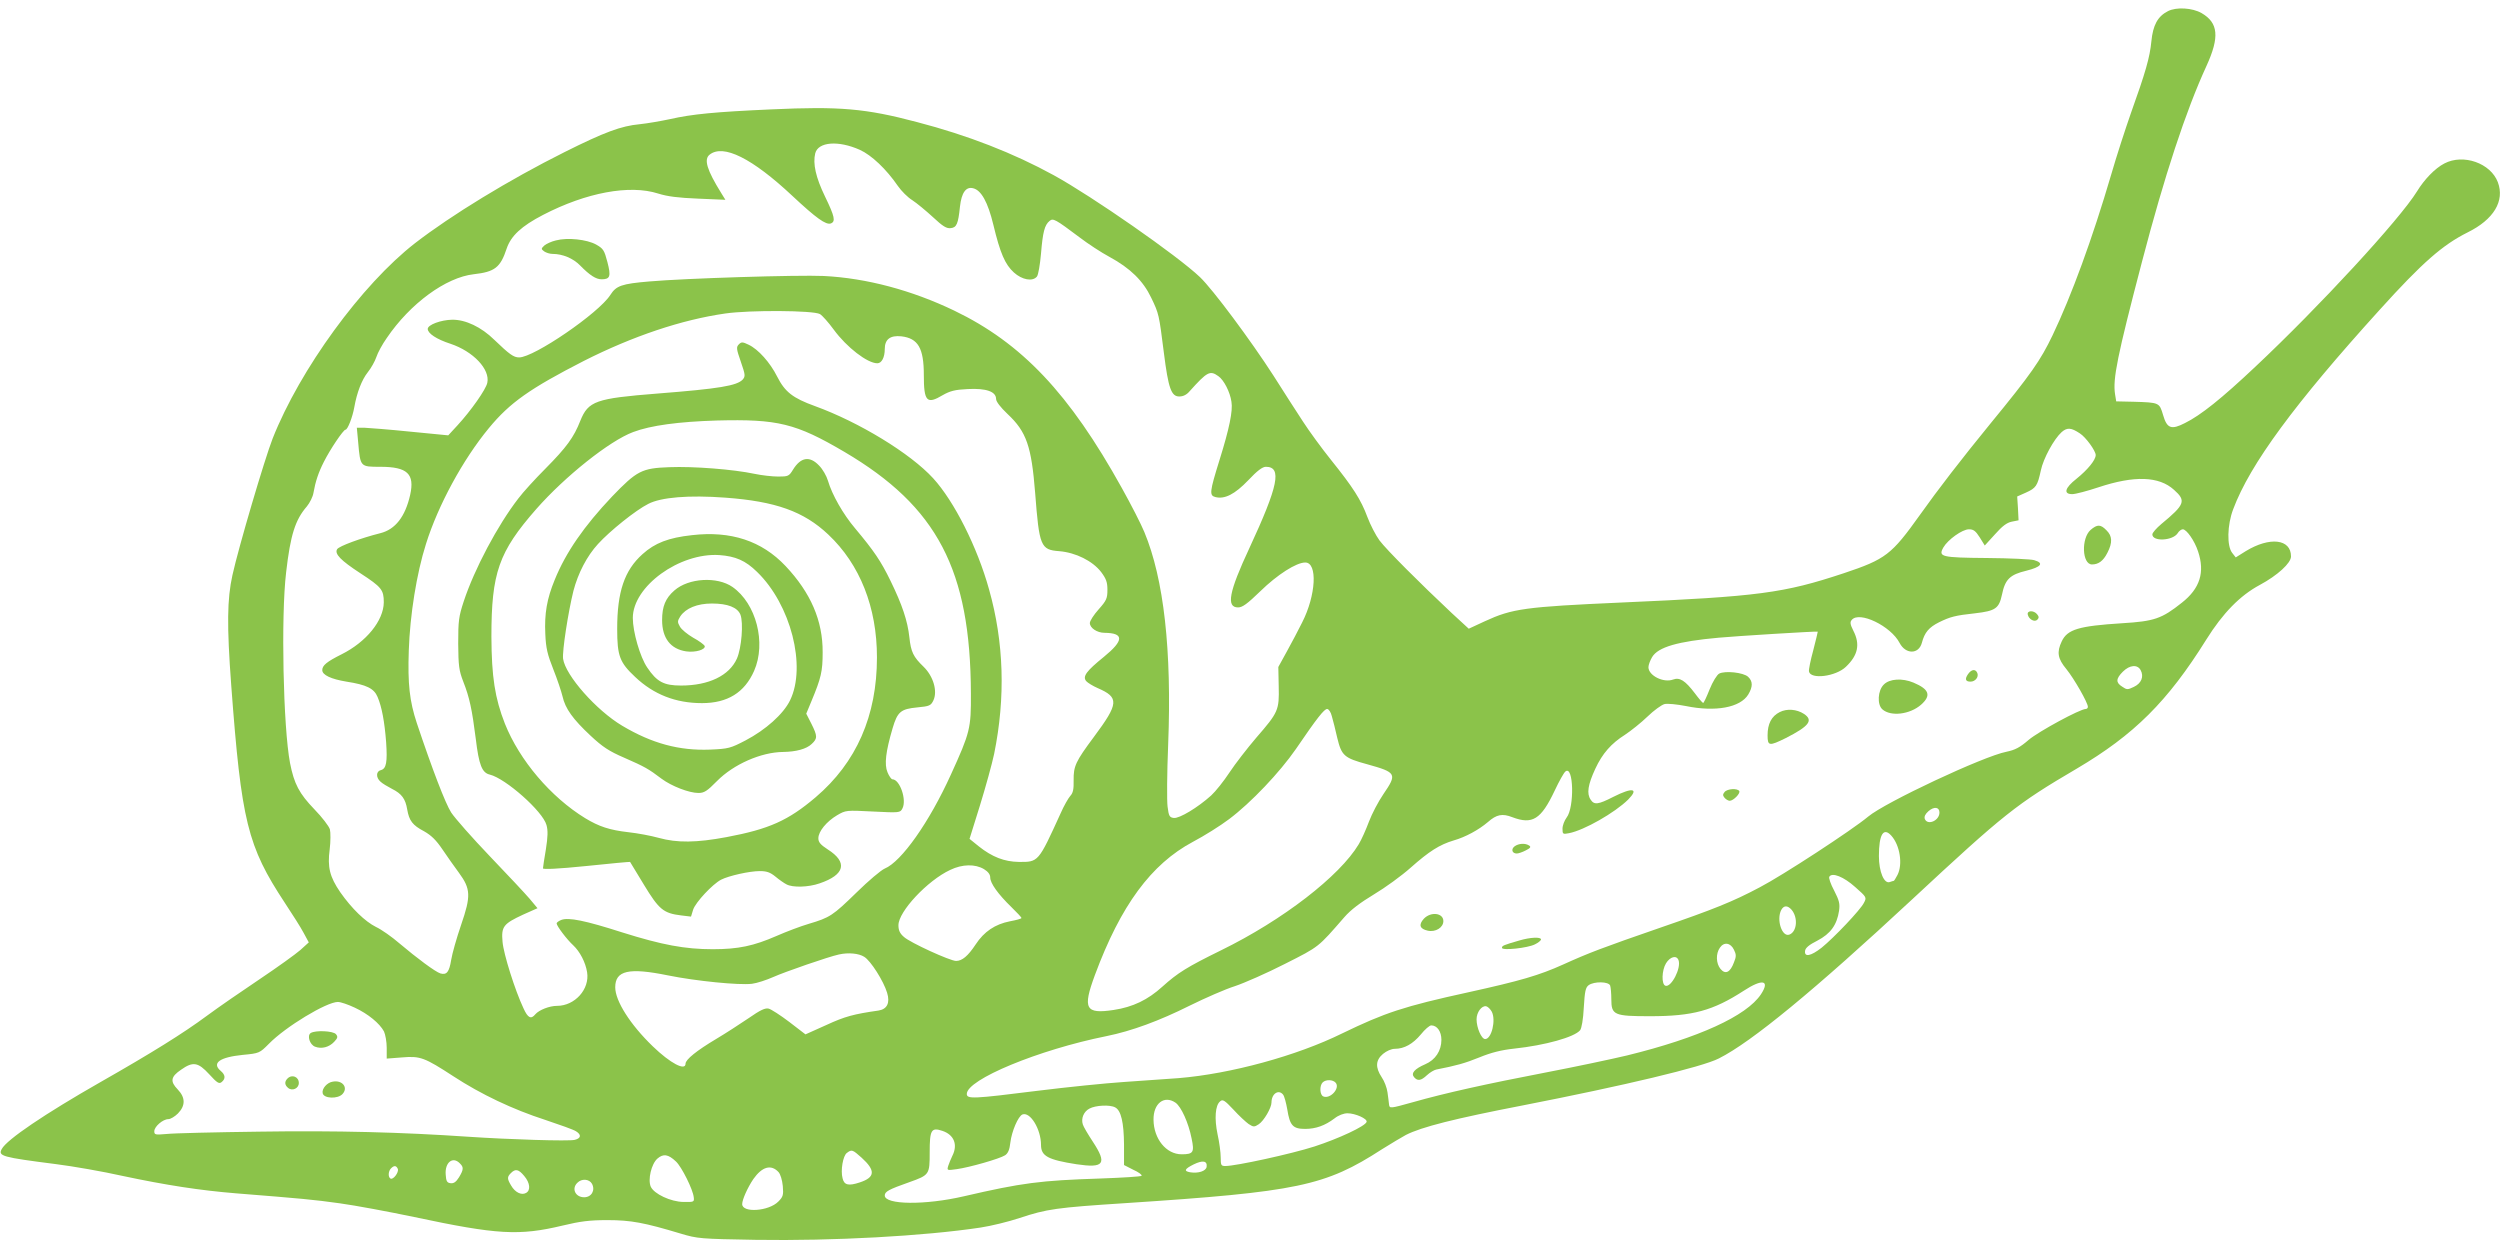 <?xml version="1.0" standalone="no"?>
<!DOCTYPE svg PUBLIC "-//W3C//DTD SVG 20010904//EN"
 "http://www.w3.org/TR/2001/REC-SVG-20010904/DTD/svg10.dtd">
<svg version="1.0" xmlns="http://www.w3.org/2000/svg"
 width="1280pt" height="640pt" viewBox="0 0 1280 640"
 preserveAspectRatio="xMidYMid meet">
<g transform="translate(0,640) scale(0.1,-0.1)"
fill="#8bc34a" stroke="none">
<path d="M11100 6343 c-53 -27 -77 -72 -85 -155 -8 -82 -29 -156 -105 -368
-28 -80 -74 -221 -101 -315 -96 -327 -203 -619 -300 -822 -62 -129 -109 -197
-319 -453 -147 -180 -269 -338 -359 -465 -147 -206 -176 -228 -391 -300 -308
-102 -433 -119 -1140 -150 -492 -22 -557 -31 -698 -96 l-82 -38 -88 81 c-163
153 -333 323 -369 371 -19 26 -47 80 -62 120 -33 89 -73 151 -186 292 -49 61
-113 149 -144 197 -31 47 -99 153 -151 235 -116 180 -310 441 -376 504 -114
109 -552 414 -749 522 -206 113 -439 204 -700 272 -264 70 -397 81 -745 65
-290 -13 -405 -24 -520 -50 -47 -10 -116 -22 -155 -26 -95 -9 -179 -40 -385
-143 -284 -142 -580 -323 -765 -466 -273 -212 -589 -646 -729 -1000 -41 -105
-174 -555 -206 -700 -27 -122 -29 -256 -6 -565 52 -696 83 -822 274 -1112 39
-59 83 -128 97 -155 l26 -48 -43 -39 c-24 -21 -117 -88 -208 -149 -91 -61
-213 -145 -271 -188 -120 -89 -284 -191 -544 -339 -284 -162 -481 -295 -506
-343 -20 -36 1 -42 275 -77 88 -11 243 -38 345 -61 221 -47 396 -74 581 -89
339 -27 394 -32 530 -51 80 -11 251 -43 380 -70 427 -91 538 -97 760 -44 91
22 139 28 230 28 120 0 189 -13 375 -69 87 -26 99 -27 385 -32 397 -6 859 19
1151 63 53 8 143 30 200 49 139 46 187 53 542 76 882 58 1021 87 1313 276 47
29 101 62 122 73 80 41 251 84 597 151 522 102 921 197 1006 241 167 84 489
349 989 814 473 440 534 488 842 669 295 174 466 344 664 661 85 136 173 226
274 280 91 49 160 112 160 146 0 90 -109 102 -232 27 l-51 -32 -18 23 c-28 35
-26 143 5 224 86 230 315 541 751 1022 218 241 321 331 449 395 134 66 191
161 155 257 -37 98 -177 147 -274 96 -48 -25 -102 -81 -140 -143 -88 -143
-500 -590 -828 -898 -173 -163 -279 -248 -360 -288 -70 -36 -92 -28 -112 41
-19 64 -19 64 -150 68 l-90 2 -6 37 c-12 78 11 193 138 678 115 440 225 774
330 1002 68 149 61 221 -25 271 -47 27 -129 32 -172 10z m-6698 -710 c60 -27
136 -99 195 -185 18 -26 51 -59 74 -73 23 -15 70 -54 106 -87 50 -47 70 -59
91 -56 30 3 38 22 47 110 8 72 31 104 68 94 41 -10 75 -71 103 -187 35 -146
60 -203 105 -244 42 -38 96 -48 118 -21 7 8 16 61 21 118 9 109 18 146 44 167
18 15 29 9 153 -84 43 -33 112 -78 153 -100 107 -58 173 -123 214 -209 40 -83
40 -85 65 -282 23 -183 38 -224 79 -224 20 0 38 9 53 27 90 100 104 108 147
77 28 -19 60 -81 67 -131 8 -46 -11 -138 -61 -298 -51 -164 -53 -182 -21 -190
47 -12 99 14 168 86 46 49 73 69 90 69 84 0 64 -97 -84 -416 -105 -225 -120
-304 -58 -304 22 0 47 18 114 83 87 85 184 147 230 147 64 0 55 -168 -16 -307
-18 -37 -54 -104 -78 -148 l-44 -80 2 -99 c3 -122 -2 -133 -114 -262 -47 -55
-109 -135 -138 -179 -29 -44 -71 -97 -94 -118 -69 -62 -162 -118 -191 -115
-22 3 -26 9 -32 58 -4 30 -3 173 3 318 19 482 -22 848 -122 1088 -16 39 -68
141 -115 225 -269 485 -512 742 -859 909 -217 104 -448 166 -668 177 -131 6
-711 -12 -892 -28 -143 -12 -170 -22 -200 -69 -59 -93 -391 -320 -467 -320
-28 0 -49 15 -127 90 -67 66 -148 104 -216 103 -58 -1 -125 -26 -125 -47 0
-23 45 -53 116 -76 117 -39 204 -131 189 -200 -7 -34 -84 -143 -152 -217 l-48
-52 -195 19 c-107 11 -212 19 -234 20 l-39 0 7 -76 c11 -125 10 -124 113 -124
139 0 177 -36 153 -144 -25 -111 -76 -177 -153 -196 -99 -25 -211 -66 -221
-82 -14 -24 18 -57 119 -123 109 -71 120 -85 120 -149 -1 -94 -90 -203 -216
-266 -76 -38 -99 -57 -99 -81 0 -25 45 -46 124 -59 103 -16 141 -35 159 -78
22 -51 36 -128 44 -232 7 -102 1 -136 -27 -143 -25 -6 -26 -38 -2 -59 9 -9 36
-25 59 -37 50 -25 69 -51 78 -106 10 -57 27 -80 86 -111 37 -21 62 -45 95 -94
24 -36 62 -89 84 -119 60 -82 62 -118 11 -266 -23 -67 -46 -148 -51 -180 -10
-62 -23 -78 -55 -69 -26 8 -120 78 -210 154 -38 33 -92 71 -120 84 -56 28
-124 94 -183 178 -54 79 -66 128 -54 219 5 41 5 87 1 103 -5 16 -40 62 -79
102 -78 81 -104 130 -125 237 -35 184 -47 750 -20 977 22 192 47 269 106 337
15 18 31 50 34 70 10 57 25 103 53 158 32 64 100 165 111 165 11 0 36 64 45
115 13 74 38 140 69 179 17 21 37 57 44 78 7 22 31 66 53 97 120 177 303 311
446 327 107 12 136 34 168 131 22 65 75 115 187 173 220 114 442 156 589 109
47 -15 104 -22 204 -26 l140 -6 -21 34 c-74 119 -90 173 -60 197 70 56 218
-18 424 -211 122 -114 172 -150 197 -141 25 10 20 35 -30 138 -47 97 -63 168
-50 221 15 59 118 67 228 18z m-204 -841 c12 -7 44 -43 71 -80 66 -90 172
-172 223 -172 22 0 38 30 38 73 0 50 28 71 85 65 86 -10 115 -61 115 -198 0
-136 15 -152 97 -103 37 21 62 28 128 31 95 5 145 -13 145 -51 0 -13 22 -42
59 -77 97 -91 122 -165 141 -404 21 -273 28 -291 123 -298 85 -7 171 -50 215
-107 26 -35 32 -52 32 -91 0 -44 -5 -55 -45 -100 -25 -28 -45 -59 -45 -70 0
-25 37 -50 75 -50 101 -1 100 -39 -3 -123 -90 -73 -110 -100 -91 -124 8 -9 34
-25 59 -36 111 -48 109 -78 -20 -251 -93 -125 -104 -149 -103 -221 1 -46 -3
-65 -17 -80 -10 -11 -33 -51 -50 -90 -114 -250 -113 -249 -214 -248 -73 1
-136 25 -205 80 l-47 38 53 170 c29 94 62 213 73 265 59 290 50 573 -26 842
-60 217 -179 452 -286 569 -117 128 -380 288 -606 370 -113 41 -153 72 -193
151 -36 72 -97 140 -146 163 -31 15 -37 15 -50 2 -14 -14 -13 -23 10 -89 23
-67 24 -74 10 -91 -30 -32 -119 -47 -437 -72 -316 -25 -354 -38 -395 -140 -33
-84 -70 -135 -179 -245 -52 -52 -114 -120 -138 -152 -106 -137 -225 -361 -280
-528 -25 -76 -28 -98 -28 -215 1 -115 4 -138 26 -195 32 -81 45 -143 64 -293
16 -134 32 -174 72 -183 81 -20 271 -188 290 -258 8 -28 7 -60 -3 -124 -8 -48
-15 -92 -15 -98 0 -6 75 -3 222 12 123 13 223 22 224 21 1 -1 33 -54 71 -117
77 -127 100 -146 191 -157 l50 -6 11 36 c13 38 99 130 143 153 39 20 145 44
198 44 35 0 53 -6 80 -28 19 -16 45 -34 57 -40 31 -17 112 -15 169 5 130 44
146 108 42 174 -37 24 -48 37 -48 57 0 35 42 86 96 118 45 26 46 26 184 19
136 -7 139 -6 150 15 24 44 -13 150 -51 150 -5 0 -17 16 -25 36 -17 40 -9 106
26 225 25 85 42 99 126 107 63 6 70 9 83 36 22 47 0 123 -50 172 -53 51 -65
76 -73 151 -9 84 -37 167 -96 288 -50 103 -85 154 -182 270 -61 72 -118 172
-139 244 -7 24 -27 59 -45 77 -48 51 -94 44 -134 -21 -20 -33 -25 -35 -75 -35
-30 0 -84 6 -122 14 -108 23 -313 39 -436 34 -141 -5 -166 -18 -293 -150 -143
-151 -237 -286 -294 -427 -40 -97 -53 -173 -48 -277 3 -73 11 -105 41 -181 20
-50 41 -113 47 -138 14 -63 53 -117 144 -202 61 -57 94 -79 173 -113 105 -46
124 -57 190 -107 51 -38 141 -73 189 -73 29 0 44 9 95 61 85 86 226 148 339
149 66 1 119 15 146 41 30 28 30 40 -2 104 l-26 51 27 65 c49 118 57 151 57
249 1 162 -61 305 -190 442 -122 129 -280 181 -479 158 -120 -13 -190 -40
-253 -97 -93 -83 -130 -193 -130 -383 0 -139 13 -172 92 -246 95 -90 208 -134
342 -134 131 0 218 54 267 165 63 143 11 345 -111 430 -78 54 -224 46 -297
-18 -46 -40 -63 -82 -63 -152 0 -92 43 -148 123 -160 47 -7 101 9 95 28 -3 6
-29 26 -59 42 -29 17 -60 42 -68 57 -13 23 -13 28 2 52 28 42 87 66 162 66 81
0 131 -20 146 -57 16 -42 6 -170 -18 -225 -39 -87 -144 -138 -286 -138 -88 0
-124 19 -173 92 -37 54 -74 183 -74 254 0 162 239 335 443 322 83 -6 134 -28
193 -86 173 -167 254 -484 169 -658 -34 -70 -125 -151 -228 -205 -77 -40 -87
-43 -182 -47 -157 -6 -296 31 -449 122 -133 79 -291 258 -303 343 -5 39 26
239 53 348 24 91 69 178 126 240 60 66 193 173 257 205 65 34 207 46 395 32
257 -19 401 -70 527 -189 162 -153 249 -372 249 -629 0 -299 -105 -538 -314
-716 -140 -119 -238 -163 -456 -204 -155 -29 -253 -30 -347 -4 -39 11 -109 24
-155 29 -97 11 -151 29 -222 72 -176 108 -336 296 -411 484 -51 130 -68 239
-69 445 0 327 37 434 230 654 147 167 375 349 496 394 90 34 233 53 428 59
312 8 404 -14 654 -161 475 -280 645 -604 647 -1237 1 -178 -4 -199 -102 -414
-111 -245 -254 -447 -339 -482 -19 -8 -84 -63 -145 -123 -121 -118 -136 -128
-244 -160 -41 -12 -115 -40 -165 -62 -117 -51 -195 -68 -327 -68 -142 0 -259
22 -463 86 -190 61 -275 78 -312 64 -13 -5 -24 -13 -24 -18 0 -13 53 -83 85
-112 34 -32 63 -87 71 -138 14 -87 -63 -172 -154 -172 -39 0 -92 -21 -111 -43
-22 -27 -38 -20 -61 31 -43 91 -102 278 -107 340 -7 78 4 92 105 139 l74 33
-40 48 c-22 26 -114 124 -204 218 -90 94 -179 195 -198 224 -30 47 -97 222
-176 458 -37 112 -47 200 -41 372 6 181 40 394 88 545 62 198 189 432 322 593
108 131 211 203 486 344 251 127 501 211 725 243 126 18 450 16 484 -3z m6451
-611 c30 -19 81 -89 81 -111 0 -25 -41 -75 -98 -121 -60 -47 -69 -79 -22 -79
16 0 77 16 134 35 184 61 310 57 387 -13 63 -56 56 -75 -65 -175 -25 -21 -46
-45 -46 -53 0 -38 103 -33 129 5 7 12 19 21 27 21 19 0 60 -58 78 -113 36
-107 10 -190 -83 -263 -103 -82 -141 -95 -306 -105 -221 -14 -280 -31 -309
-93 -26 -55 -21 -88 24 -142 39 -48 110 -172 110 -193 0 -6 -5 -11 -11 -11
-29 0 -241 -115 -292 -158 -45 -39 -70 -52 -114 -61 -118 -23 -621 -259 -708
-332 -81 -68 -441 -303 -555 -362 -137 -73 -237 -113 -510 -207 -295 -102
-366 -129 -496 -188 -124 -56 -221 -84 -484 -142 -334 -73 -429 -105 -648
-211 -233 -115 -571 -207 -837 -229 -66 -5 -194 -14 -284 -20 -90 -6 -288 -26
-440 -45 -327 -41 -361 -43 -361 -16 0 74 367 226 715 296 129 26 272 79 426
156 79 39 184 85 232 100 48 16 164 67 256 114 178 90 168 83 304 239 33 38
81 74 152 117 57 34 141 95 187 136 96 85 148 118 221 140 60 17 128 54 175
94 44 39 74 45 125 25 103 -39 147 -12 217 136 22 47 47 92 55 98 42 35 47
-184 6 -236 -11 -15 -21 -40 -21 -57 0 -28 2 -29 33 -23 78 15 235 105 303
172 57 58 23 64 -76 14 -78 -40 -98 -42 -116 -14 -21 31 -14 76 24 158 36 78
82 130 152 174 30 20 82 61 115 93 33 32 72 60 87 64 14 4 64 -1 110 -10 151
-31 278 -8 319 59 24 40 24 68 -1 91 -24 22 -118 32 -148 16 -11 -6 -33 -41
-49 -81 -15 -38 -30 -70 -33 -69 -3 0 -22 22 -42 49 -50 66 -78 83 -111 71
-49 -19 -127 20 -127 63 0 12 9 35 19 52 31 51 130 80 341 99 84 8 504 34 507
31 1 0 -10 -43 -23 -95 -14 -51 -24 -100 -22 -109 8 -42 137 -26 189 24 62 59
74 115 38 185 -16 32 -18 44 -8 55 38 47 200 -31 245 -118 31 -59 98 -59 114
1 14 53 36 79 88 105 57 28 83 35 185 46 104 12 122 25 137 95 16 79 41 103
125 123 76 19 92 39 40 54 -16 5 -125 10 -242 11 -235 2 -250 6 -223 54 23 40
97 93 131 93 23 0 34 -8 55 -41 l26 -42 52 57 c37 42 61 60 86 65 l35 7 -3 61
-4 61 45 20 c51 23 59 34 76 113 13 62 67 161 107 197 28 24 48 23 93 -7z
m311 -1212 c18 -33 4 -68 -35 -86 -31 -15 -36 -15 -59 1 -34 21 -33 41 3 77
35 35 75 38 91 8z m-4141 -236 c6 -21 19 -71 28 -112 22 -90 35 -102 153 -134
151 -42 154 -49 83 -153 -26 -38 -59 -101 -74 -141 -15 -40 -38 -92 -52 -115
-97 -163 -389 -389 -706 -544 -173 -85 -220 -114 -300 -186 -74 -67 -150 -104
-249 -119 -145 -22 -160 6 -96 179 132 356 288 568 502 682 57 30 140 82 185
116 112 84 259 239 342 359 109 160 145 205 160 205 8 0 19 -16 24 -37z m3111
-493 c0 -42 -61 -68 -75 -33 -4 12 2 25 19 40 29 25 56 21 56 -7z m-247 -118
c45 -49 60 -148 32 -202 -9 -17 -17 -30 -19 -30 -3 0 -11 -3 -20 -6 -29 -11
-56 52 -56 133 0 110 23 149 63 105z m-4645 -172 c21 -13 32 -27 32 -43 0 -29
40 -85 109 -152 28 -27 51 -52 51 -55 0 -4 -27 -11 -59 -17 -76 -15 -132 -52
-176 -119 -39 -59 -69 -84 -100 -84 -30 0 -236 94 -267 123 -21 18 -28 34 -28
60 0 70 149 229 265 283 62 30 128 31 173 4z m4461 -92 c59 -52 59 -53 44 -81
-18 -36 -153 -178 -216 -229 -56 -44 -90 -50 -85 -16 2 15 21 31 63 52 67 35
100 80 111 153 5 36 1 52 -25 103 -18 33 -29 66 -25 71 14 24 74 0 133 -53z
m-327 -115 c35 -40 29 -113 -10 -128 -38 -15 -68 76 -42 126 13 24 32 24 52 2z
m-294 -206 c12 -24 12 -35 0 -64 -19 -52 -44 -64 -69 -34 -23 28 -25 78 -3
109 21 31 55 25 72 -11z m-4453 -36 c33 -20 99 -124 117 -184 16 -52 0 -84
-44 -91 -126 -18 -172 -30 -267 -74 l-107 -48 -82 63 c-46 35 -94 66 -107 69
-17 4 -42 -7 -102 -49 -43 -29 -118 -78 -167 -107 -99 -59 -156 -105 -156
-126 0 -39 -78 2 -168 89 -115 111 -192 232 -192 302 0 86 69 102 270 61 143
-29 364 -51 430 -43 25 3 74 19 110 35 58 26 283 104 335 115 48 11 102 6 130
-12z m4169 -17 c15 -40 -37 -141 -67 -131 -21 7 -19 79 3 115 21 34 54 43 64
16z m-350 -130 c3 -9 6 -40 6 -70 0 -81 14 -87 198 -87 219 0 322 28 481 131
95 62 135 54 87 -19 -74 -111 -319 -223 -686 -313 -80 -19 -264 -58 -410 -86
-312 -60 -519 -106 -685 -153 -118 -33 -120 -33 -123 -13 -1 12 -5 40 -8 63
-3 23 -16 58 -30 78 -33 50 -31 87 7 119 18 15 43 26 60 26 49 0 93 25 134 74
20 25 44 46 53 46 30 0 52 -31 52 -74 0 -56 -31 -103 -83 -125 -55 -24 -74
-46 -57 -66 18 -21 35 -19 66 10 15 14 37 27 48 29 102 20 146 32 220 62 61
25 113 38 178 45 160 17 309 59 338 94 8 10 16 56 19 116 5 84 9 103 25 115
28 20 102 19 110 -2z m-6428 -113 c69 -32 128 -81 150 -122 7 -15 14 -53 14
-84 l0 -55 78 6 c94 8 115 0 264 -97 141 -92 303 -169 470 -223 75 -25 145
-50 157 -58 29 -18 26 -36 -6 -44 -29 -8 -340 2 -547 16 -336 23 -675 32
-1066 26 -228 -3 -443 -8 -477 -12 -59 -5 -63 -4 -63 14 0 24 44 62 72 62 11
0 33 13 49 29 39 40 39 81 -1 123 -40 41 -36 65 17 101 61 43 87 39 144 -23
41 -45 51 -51 64 -40 21 17 19 37 -5 57 -47 40 -6 70 113 82 85 8 86 9 134 57
85 87 295 214 353 214 14 0 52 -13 86 -29z m5822 -21 c22 -43 -1 -140 -34
-140 -19 0 -44 58 -44 101 0 36 26 71 49 67 9 -2 21 -14 29 -28z m-799 -364
c23 -28 -28 -84 -63 -70 -19 7 -21 55 -4 72 16 16 53 15 67 -2z m-270 -60 c7
-8 16 -43 22 -77 13 -82 29 -99 91 -99 55 0 102 17 151 54 20 16 47 26 66 26
40 0 103 -28 98 -44 -6 -22 -144 -86 -267 -126 -118 -38 -402 -100 -456 -100
-22 0 -24 4 -24 44 0 25 -7 78 -16 118 -17 81 -12 149 13 169 13 12 23 6 68
-42 28 -31 64 -64 78 -74 25 -16 29 -16 52 -1 26 17 65 84 65 111 0 45 36 69
59 41z m-550 -42 c29 -21 66 -102 82 -183 15 -71 9 -81 -51 -81 -79 0 -143 79
-144 177 -1 84 55 127 113 87z m-309 -24 c30 -16 44 -77 45 -190 l0 -105 47
-24 c27 -12 46 -26 43 -31 -2 -4 -98 -10 -212 -14 -307 -10 -400 -22 -698 -91
-198 -46 -405 -44 -405 4 0 20 20 31 125 68 104 37 105 39 105 153 0 115 8
129 65 110 60 -20 80 -71 51 -128 -7 -15 -17 -38 -21 -51 -7 -24 -7 -24 44
-17 65 9 219 53 247 71 15 10 23 28 27 65 7 58 40 135 62 144 40 15 95 -76 95
-156 0 -57 35 -76 182 -99 141 -21 158 2 83 116 -25 38 -48 77 -51 88 -10 31
5 66 34 81 31 17 105 21 132 6z m-1299 -257 c73 -66 70 -101 -9 -127 -57 -19
-80 -14 -88 21 -11 40 2 116 22 130 25 19 29 17 75 -24z m-950 -20 c29 -27 87
-143 91 -183 3 -24 1 -25 -53 -24 -65 1 -150 41 -167 78 -16 36 3 117 34 144
30 26 55 23 95 -15z m-1107 -9 c21 -20 20 -32 -4 -72 -15 -24 -27 -32 -43 -30
-18 2 -23 10 -25 44 -5 62 36 95 72 58z m3824 -18 c-3 -22 -43 -35 -85 -28
-33 6 -28 17 18 40 47 23 71 19 67 -12z m-4141 -11 c6 -18 -25 -58 -38 -49
-13 8 -11 38 3 52 16 16 27 15 35 -3z m1949 -16 c10 -11 19 -41 22 -72 4 -46
1 -55 -23 -79 -49 -50 -185 -59 -185 -13 0 23 28 85 57 128 45 64 91 77 129
36z m-1302 -20 c30 -35 34 -74 9 -87 -23 -13 -56 3 -76 38 -21 35 -21 44 -1
64 23 23 39 20 68 -15z m347 -40 c18 -34 -3 -69 -40 -69 -45 0 -66 44 -35 74
22 23 61 20 75 -5z"/>
<path d="M2846 5169 c-22 -5 -48 -17 -59 -26 -17 -16 -17 -18 -1 -30 10 -7 29
-13 43 -13 52 0 106 -23 141 -59 49 -50 81 -71 110 -71 44 0 49 15 30 88 -16
61 -21 69 -58 90 -47 26 -146 37 -206 21z"/>
<path d="M10704 3687 c-49 -43 -44 -177 7 -177 33 0 58 18 79 60 27 52 25 86
-5 115 -30 31 -47 31 -81 2z"/>
<path d="M10382 3254 c5 -25 35 -41 49 -27 9 9 9 16 -1 28 -17 21 -52 20 -48
-1z"/>
<path d="M10076 2948 c-17 -25 -13 -38 13 -38 24 0 43 23 35 44 -9 22 -30 20
-48 -6z"/>
<path d="M9645 2895 c-31 -30 -35 -103 -7 -127 43 -38 141 -26 198 24 53 47
42 79 -39 113 -57 24 -123 20 -152 -10z"/>
<path d="M9112 2754 c-42 -21 -62 -60 -62 -119 0 -55 8 -56 93 -14 120 61 143
91 93 124 -37 24 -87 28 -124 9z"/>
<path d="M8830 2345 c-10 -12 -10 -18 0 -30 7 -8 19 -15 26 -15 19 0 56 38 49
50 -10 15 -61 12 -75 -5z"/>
<path d="M7755 2067 c-20 -15 -13 -37 11 -37 8 0 29 7 46 16 24 12 28 18 17
25 -20 13 -53 11 -74 -4z"/>
<path d="M7290 1696 c-28 -31 -21 -52 20 -61 40 -9 80 16 80 49 0 42 -64 50
-100 12z"/>
<path d="M7780 1585 c-83 -24 -90 -27 -90 -38 0 -15 132 -1 169 18 17 8 31 20
31 25 0 14 -56 11 -110 -5z"/>
<path d="M1591 1111 c-20 -13 -5 -60 22 -70 33 -13 72 -3 98 25 18 19 20 26 9
39 -14 17 -105 21 -129 6z"/>
<path d="M1472 878 c-16 -16 -15 -33 3 -48 21 -18 55 -3 55 25 0 32 -35 46
-58 23z"/>
<path d="M1704 862 c-29 -4 -57 -36 -52 -59 5 -28 78 -31 102 -4 30 33 -1 72
-50 63z"/>
</g>
</svg>
